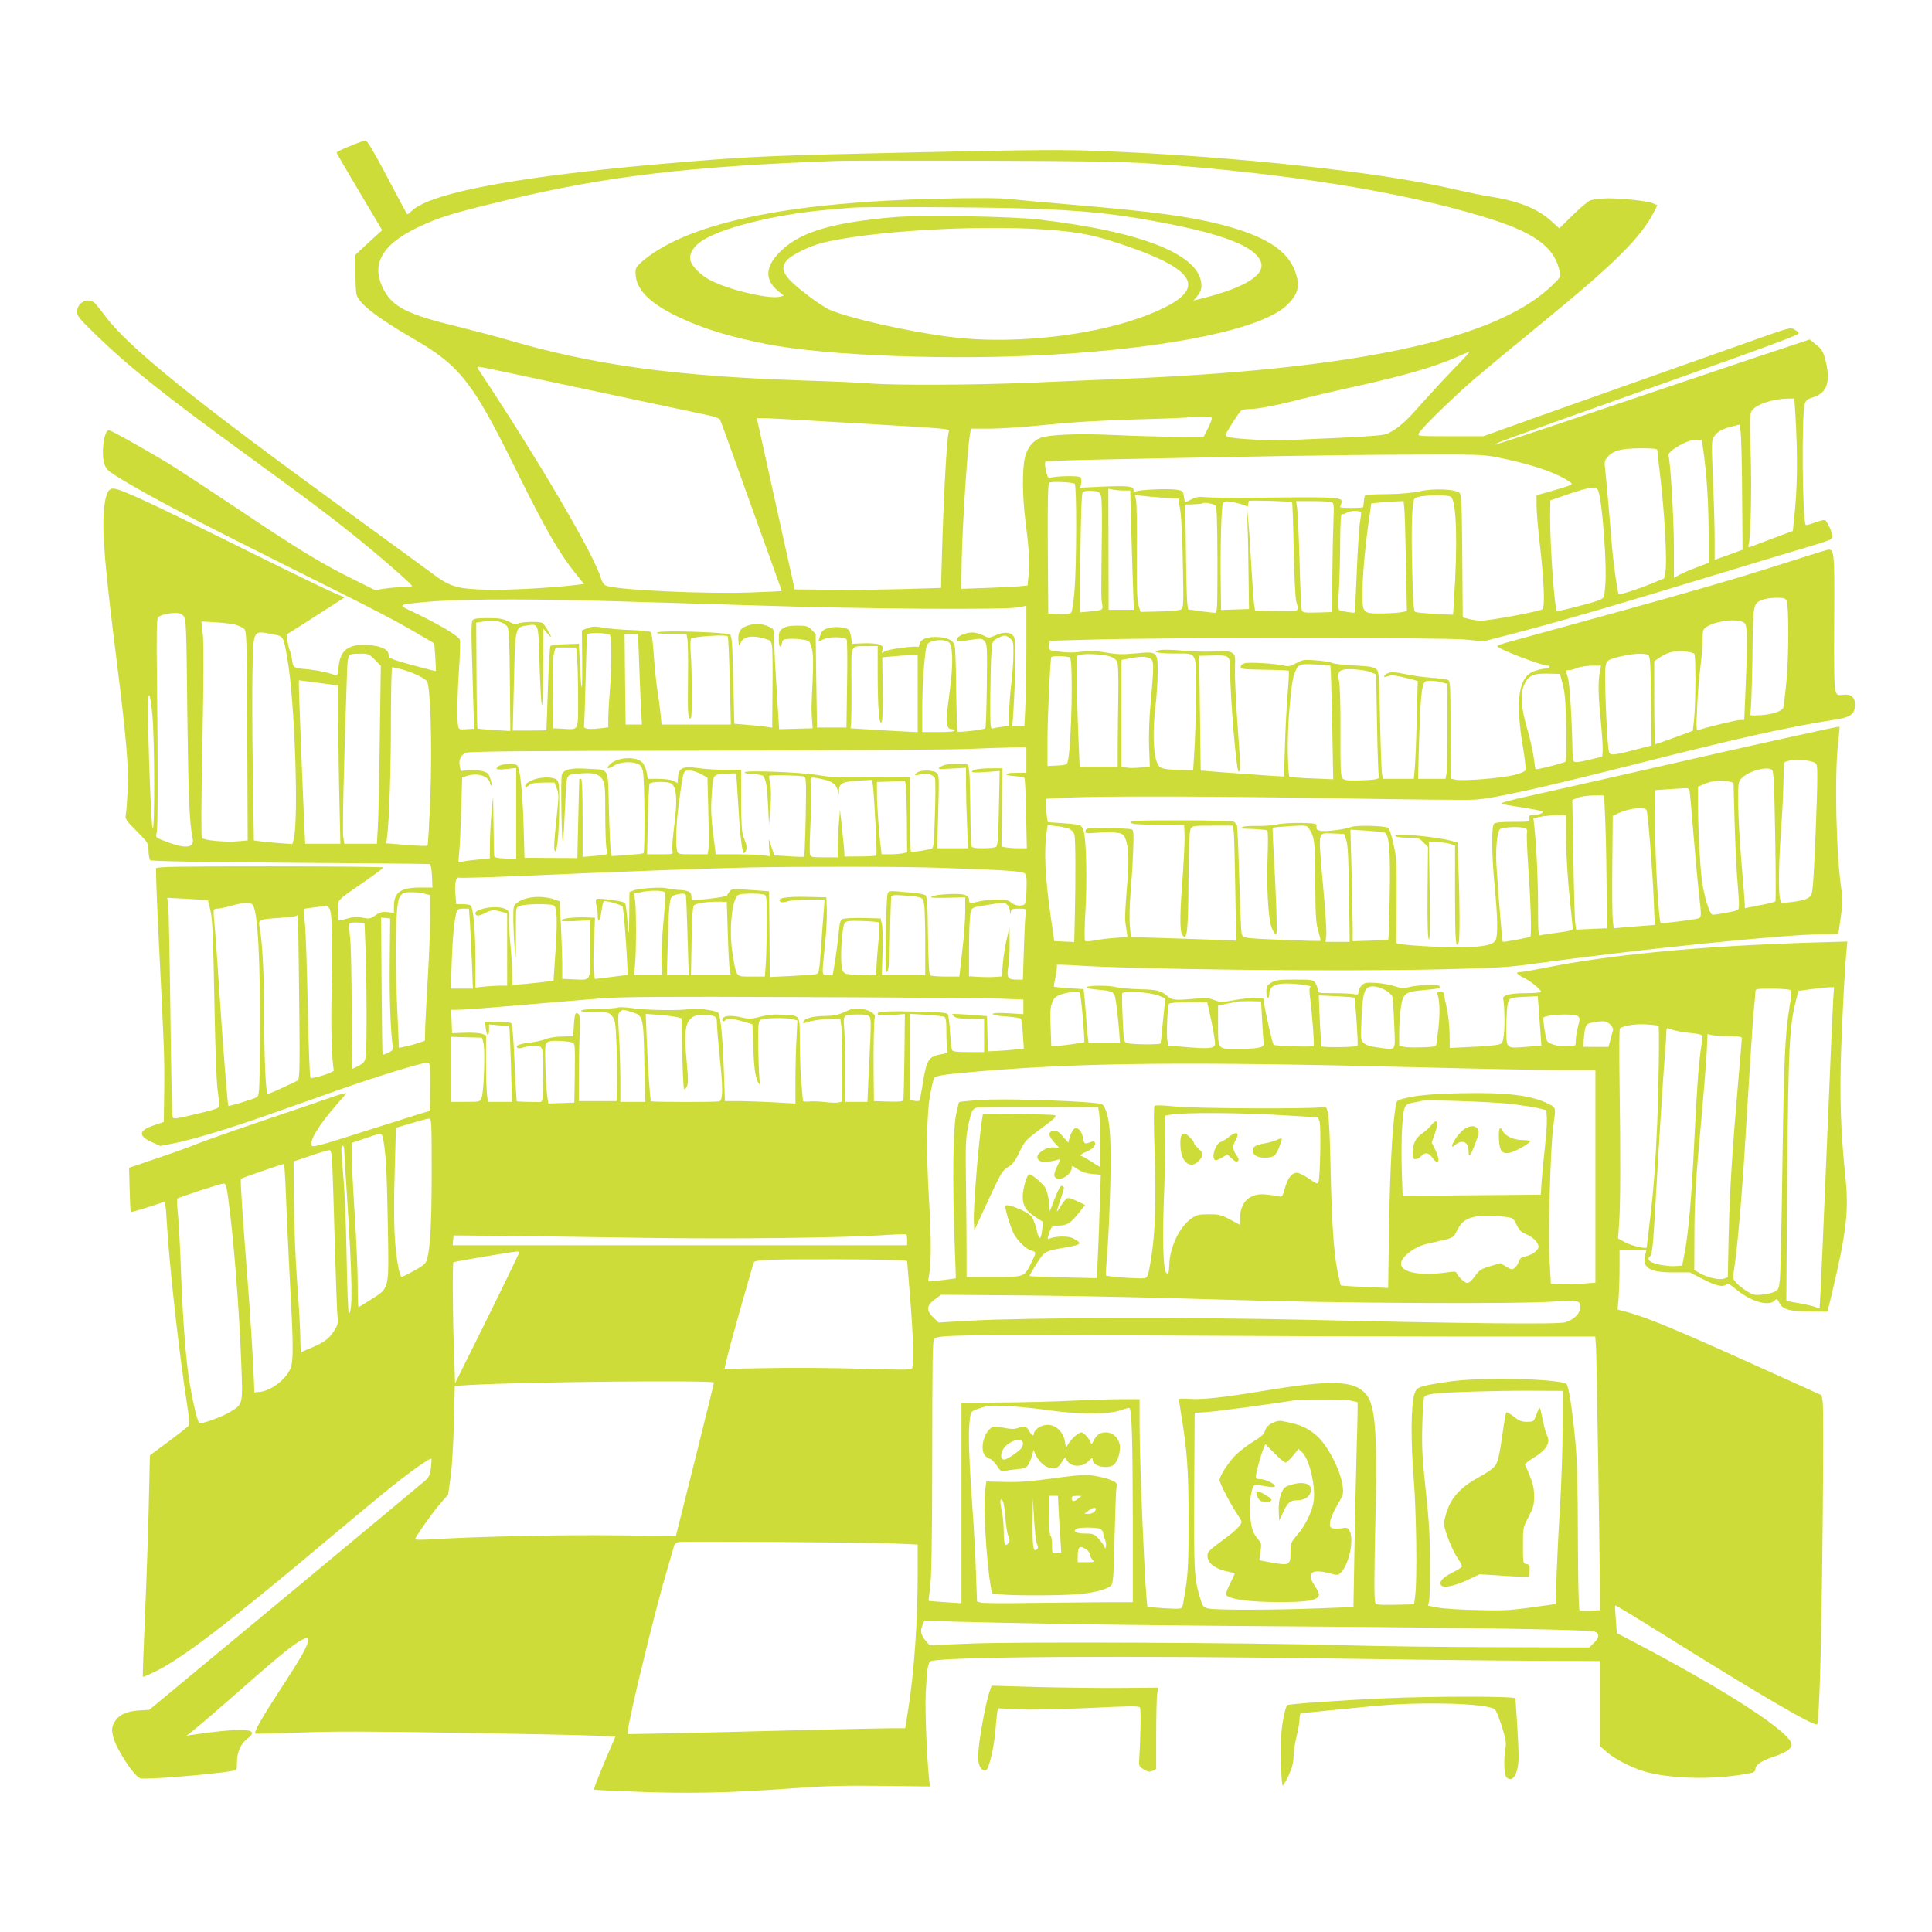 <?xml version="1.0" standalone="no"?>
<!DOCTYPE svg PUBLIC "-//W3C//DTD SVG 20010904//EN"
 "http://www.w3.org/TR/2001/REC-SVG-20010904/DTD/svg10.dtd">
<svg version="1.0" xmlns="http://www.w3.org/2000/svg"
 width="1280pt" height="1280pt" viewBox="0 0 1280 1280"
 preserveAspectRatio="xMidYMid meet">
<g transform="translate(0,1280) scale(0.1,-0.1)"
fill="#cddc39" stroke="none">
<path d="M2318 11832 c-49 -19 -88 -39 -88 -43 0 -4 68 -121 151 -260 l151
-254 -89 -81 -88 -82 0 -118 c0 -66 3 -131 7 -146 18 -61 135 -152 378 -293
303 -175 391 -285 665 -840 209 -424 300 -582 420 -729 l44 -55 -42 -5 c-155
-20 -480 -38 -607 -33 -203 7 -239 19 -374 121 -61 45 -302 221 -536 391
-1041 756 -1467 1100 -1619 1309 -24 32 -52 67 -62 77 -43 43 -119 6 -119 -58
0 -26 19 -48 123 -149 218 -212 452 -399 1002 -799 407 -296 527 -386 701
-525 162 -129 394 -331 394 -342 0 -4 -28 -8 -62 -8 -35 0 -90 -5 -123 -10
l-59 -10 -151 75 c-202 100 -358 194 -760 464 -187 125 -393 260 -458 300
-152 92 -382 221 -396 221 -32 0 -53 -155 -29 -225 12 -36 24 -47 124 -107
199 -119 472 -262 1101 -576 603 -301 681 -341 869 -451 l91 -53 7 -91 c3 -50
5 -91 3 -93 -1 -1 -72 17 -157 40 -143 40 -155 45 -155 67 0 37 -54 62 -144
66 -124 7 -178 -36 -188 -146 -5 -52 -8 -61 -22 -55 -36 16 -116 33 -174 39
-106 10 -104 9 -112 62 -4 27 -11 55 -15 63 -4 8 -11 36 -15 61 l-7 45 94 59
c51 33 138 88 192 123 l99 64 -94 41 c-52 23 -339 163 -639 312 -551 273 -749
365 -797 368 -37 3 -54 -36 -64 -138 -14 -152 5 -376 86 -1020 62 -497 78
-685 71 -835 -3 -69 -8 -142 -12 -162 -6 -35 -3 -39 72 -115 76 -77 77 -79 78
-130 1 -29 6 -57 11 -62 7 -7 327 -12 925 -17 503 -3 920 -7 927 -9 7 -2 13
-33 15 -79 l3 -76 -77 0 c-133 0 -178 -31 -178 -124 l0 -44 -42 5 c-35 4 -50
0 -81 -21 -34 -24 -42 -25 -84 -16 -36 8 -57 7 -100 -5 -30 -9 -57 -15 -58
-13 -2 2 -5 31 -6 65 -3 73 -13 62 173 190 70 49 128 91 128 96 0 4 -338 7
-750 7 -613 0 -752 -2 -756 -13 -2 -7 4 -195 15 -418 38 -757 42 -844 39
-1053 l-3 -209 -64 -22 c-103 -34 -108 -69 -15 -112 l56 -25 84 16 c135 27
374 99 633 191 133 47 349 123 482 170 235 83 534 175 571 175 17 0 18 -12 18
-160 0 -88 -2 -160 -4 -160 -3 0 -105 -32 -228 -71 -123 -39 -294 -93 -382
-121 -106 -33 -161 -47 -168 -40 -25 25 39 132 161 272 32 36 60 70 64 76 3 6
-42 -6 -101 -27 -59 -21 -268 -92 -466 -159 -197 -67 -390 -135 -430 -152 -39
-16 -154 -58 -256 -92 l-185 -63 4 -144 c2 -79 5 -146 7 -149 4 -3 158 44 220
67 8 3 14 -35 18 -119 17 -296 79 -859 136 -1227 14 -89 16 -128 9 -138 -6 -7
-66 -54 -133 -104 l-123 -91 -7 -317 c-4 -174 -15 -503 -25 -731 -10 -228 -16
-417 -15 -419 2 -2 33 11 69 28 180 84 483 315 1155 880 173 145 367 306 430
356 121 97 251 188 258 181 2 -2 0 -30 -3 -61 -6 -46 -13 -62 -39 -85 -17 -15
-435 -363 -929 -773 l-898 -745 -67 -4 c-86 -5 -141 -32 -166 -82 -16 -33 -17
-45 -7 -90 17 -78 140 -267 181 -278 33 -10 480 26 608 49 31 5 32 6 32 60 0
64 26 122 70 155 63 47 26 64 -114 54 -80 -6 -160 -16 -261 -31 l-30 -5 30 23
c36 27 214 180 396 341 171 151 284 242 331 267 46 24 48 24 48 -1 0 -33 -43
-109 -181 -320 -128 -197 -178 -285 -167 -295 2 -3 130 0 284 6 214 9 457 9
1047 -1 422 -7 832 -15 911 -19 l143 -6 -74 -174 c-40 -96 -71 -176 -69 -178
2 -2 133 -8 292 -14 337 -13 617 -7 1014 22 226 17 351 20 603 17 l318 -4 -5
46 c-15 132 -28 450 -23 569 8 161 15 208 33 215 80 31 1315 38 2734 17 448
-7 1014 -13 1257 -14 l443 -2 0 -282 0 -281 48 -42 c58 -50 185 -113 274 -134
189 -46 476 -46 686 -1 13 3 22 13 22 24 0 28 39 55 117 81 82 27 123 54 123
81 0 78 -421 352 -1031 673 l-127 66 -7 91 c-4 49 -6 92 -4 93 2 2 146 -85
319 -193 659 -412 1003 -612 1020 -595 5 5 14 158 19 339 14 430 26 1737 17
1795 l-7 46 -207 94 c-743 336 -932 416 -1081 457 l-64 17 7 81 c3 44 6 133 6
198 l0 117 89 0 89 0 -9 -40 c-18 -81 31 -110 189 -110 l108 0 87 -45 c88 -45
133 -55 154 -34 9 9 24 1 60 -29 99 -84 219 -120 260 -79 15 15 17 13 32 -15
22 -44 65 -56 202 -57 l117 -1 27 113 c99 416 115 554 91 782 -32 308 -39 538
-27 865 11 284 24 529 36 644 l4 48 -212 -6 c-757 -23 -1359 -80 -1812 -172
-66 -13 -130 -24 -142 -24 -35 0 -27 -14 21 -37 47 -23 116 -79 116 -94 0 -5
-46 -9 -102 -9 -107 0 -157 -14 -149 -41 9 -30 12 -186 4 -239 -8 -52 -10 -55
-43 -62 -19 -4 -98 -11 -175 -14 l-140 -7 -1 96 c-1 53 -10 132 -20 174 -10
43 -18 84 -17 91 0 6 -10 12 -24 12 -18 0 -23 -4 -19 -17 15 -52 17 -122 6
-224 -7 -63 -14 -116 -17 -119 -8 -8 -171 -13 -208 -6 l-35 7 0 89 c0 49 5
123 11 164 14 96 28 106 157 117 95 8 112 13 98 27 -12 11 -150 6 -199 -7 -38
-11 -51 -10 -93 4 -27 10 -83 20 -125 23 -68 4 -79 2 -98 -17 -11 -11 -21 -31
-21 -42 0 -19 -4 -21 -31 -15 -17 3 -78 6 -135 6 -102 0 -104 1 -104 23 0 12
-7 33 -16 45 -14 21 -22 22 -137 22 -104 0 -127 -3 -154 -20 -28 -17 -33 -25
-33 -60 0 -22 5 -40 10 -40 6 0 10 13 10 30 0 42 36 63 108 64 75 0 178 -14
164 -23 -8 -4 -8 -27 -2 -76 14 -107 29 -309 23 -315 -8 -8 -257 0 -265 8 -7
7 -50 194 -63 275 l-6 37 -51 0 c-27 0 -90 -7 -139 -16 -83 -15 -92 -15 -133
0 -38 15 -60 16 -147 8 -112 -10 -134 -8 -164 18 -42 37 -70 44 -185 46 -63 2
-131 8 -150 13 -42 13 -180 14 -199 2 -9 -6 9 -11 55 -16 132 -13 127 -10 140
-101 6 -43 14 -118 18 -166 l6 -88 -104 0 -104 0 -6 48 c-3 26 -8 85 -11 132
-3 47 -8 106 -11 131 l-5 46 -96 6 c-53 4 -98 8 -100 10 -2 2 3 34 11 70 7 37
11 69 7 73 -3 4 38 3 93 0 405 -29 1751 -44 2456 -28 358 9 441 13 605 36 694
96 1672 196 1916 196 60 0 109 2 109 5 0 2 7 52 16 111 12 83 13 120 5 172
-36 229 -48 758 -23 981 7 57 11 106 9 107 -1 2 -142 -28 -312 -66 -297 -65
-503 -112 -1280 -289 -192 -43 -416 -94 -497 -112 -82 -18 -148 -36 -148 -40
0 -4 19 -10 43 -14 128 -19 222 -36 226 -41 10 -10 -24 -24 -58 -24 -29 0 -33
-3 -29 -22 4 -23 3 -23 -108 -23 -80 0 -117 -4 -126 -13 -18 -18 -15 -219 6
-431 18 -186 20 -298 7 -334 -13 -32 -52 -44 -171 -52 -90 -6 -404 8 -462 21
l-27 6 2 277 c1 251 0 285 -20 375 -12 54 -27 104 -33 110 -15 15 -214 21
-248 7 -40 -16 -172 -33 -205 -25 -21 4 -27 11 -25 27 3 21 -1 22 -100 25 -58
1 -129 -3 -160 -10 -31 -7 -92 -11 -135 -10 -43 1 -86 -2 -95 -7 -14 -9 -12
-11 13 -11 76 -2 142 -7 151 -12 5 -4 6 -75 2 -180 -7 -173 3 -381 22 -448 5
-20 17 -45 26 -55 14 -18 15 -5 10 165 -4 102 -11 263 -17 358 -6 95 -9 175
-7 178 3 2 55 7 115 11 110 6 111 6 127 -19 35 -54 40 -91 40 -353 1 -225 4
-268 20 -323 10 -34 17 -64 15 -65 -7 -5 -418 11 -470 18 -45 6 -49 9 -54 38
-3 18 -9 181 -15 363 -5 182 -12 338 -15 347 -4 8 -14 19 -23 24 -9 4 -167 8
-350 8 -280 0 -332 -2 -330 -14 2 -11 36 -14 178 -15 l175 -1 3 -64 c2 -34 -4
-156 -12 -271 -20 -263 -21 -370 -2 -396 31 -41 38 24 40 361 2 230 6 326 14
343 12 21 18 22 147 22 l134 0 5 -42 c3 -24 7 -195 10 -381 l6 -339 -153 6
c-83 3 -241 9 -349 12 l-196 6 -7 82 c-3 44 -1 137 5 206 6 69 14 191 17 272
5 129 4 148 -10 154 -9 3 -80 7 -159 7 -133 2 -143 1 -146 -17 -4 -18 1 -19
78 -13 44 4 102 4 127 0 39 -5 47 -11 58 -37 24 -57 27 -157 10 -339 -8 -98
-13 -193 -10 -212 3 -19 7 -50 10 -69 l5 -33 -84 -7 c-47 -3 -108 -11 -137
-17 -29 -6 -55 -7 -60 -2 -5 5 -4 89 2 193 12 201 6 473 -11 532 -6 20 -17 39
-26 42 -9 3 -60 9 -114 12 l-98 7 -6 36 c-3 20 -6 55 -6 77 l0 42 138 7 c214
12 1014 10 1842 -5 415 -7 800 -11 855 -8 124 6 419 71 1080 238 672 170 1009
245 1306 291 111 17 138 37 139 100 0 50 -27 73 -79 66 -38 -5 -41 -3 -51 29
-8 23 -10 166 -8 461 3 461 1 480 -45 470 -12 -2 -137 -41 -277 -86 -366 -118
-714 -217 -1852 -529 -32 -9 -58 -19 -58 -23 0 -17 293 -129 336 -129 9 0 12
-4 9 -10 -3 -5 -16 -10 -29 -10 -12 0 -43 -7 -68 -15 -108 -37 -131 -190 -77
-512 12 -72 19 -138 16 -146 -3 -8 -36 -22 -74 -31 -80 -21 -335 -42 -387 -32
l-36 7 0 323 c0 299 -1 324 -17 331 -10 5 -61 11 -113 15 -52 4 -131 15 -175
25 -61 13 -87 14 -107 6 -16 -6 -28 -15 -28 -21 0 -6 9 -6 25 0 25 10 61 5
159 -21 l39 -11 -7 -256 c-3 -141 -9 -287 -13 -324 l-6 -68 -102 0 -103 0 -6
33 c-3 17 -9 177 -13 354 -5 303 -7 323 -25 340 -16 14 -44 19 -142 24 -66 3
-133 10 -148 16 -14 7 -64 15 -110 18 -76 6 -87 5 -129 -18 -40 -22 -53 -24
-85 -16 -56 13 -227 23 -258 15 -15 -4 -26 -13 -26 -24 0 -15 16 -17 156 -19
86 -1 159 -4 162 -7 3 -3 0 -72 -7 -153 -7 -82 -15 -238 -18 -348 l-6 -200
-126 8 c-69 5 -193 14 -276 20 l-150 12 -5 380 -5 380 84 2 c117 3 121 0 121
-95 0 -179 40 -655 55 -671 15 -14 14 35 -5 295 -12 159 -20 331 -18 382 3 91
2 94 -22 108 -19 11 -47 13 -115 8 -49 -3 -140 -1 -202 5 -61 6 -130 8 -153 5
-71 -11 -24 -24 91 -24 155 0 144 21 142 -272 0 -134 -5 -301 -10 -372 l-8
-129 -86 2 c-123 3 -140 9 -156 56 -23 64 -26 207 -9 353 9 74 16 180 16 236
0 140 -1 141 -146 127 -87 -8 -125 -7 -198 6 -57 10 -108 13 -140 8 -69 -10
-111 -10 -179 -1 -58 8 -58 8 -55 39 l3 32 295 8 c497 14 2317 14 2457 0 l122
-12 193 50 c315 82 682 189 1453 424 204 62 436 132 518 156 134 40 147 46
147 67 0 24 -33 97 -49 106 -5 3 -34 -4 -65 -15 -31 -12 -59 -20 -62 -17 -23
23 -29 730 -7 802 7 24 19 33 58 45 91 29 115 103 79 246 -14 55 -23 70 -60
100 l-44 36 -403 -134 c-221 -75 -690 -233 -1041 -351 -351 -119 -641 -215
-643 -212 -7 6 75 36 1127 409 747 265 891 319 887 330 -1 5 -14 16 -29 24
-25 16 -36 12 -309 -85 -156 -55 -565 -200 -909 -322 -344 -122 -674 -239
-733 -261 l-109 -39 -219 0 c-215 0 -219 0 -209 19 18 35 231 242 370 362 74
63 268 224 430 356 497 406 671 578 759 751 l22 43 -35 14 c-19 8 -94 19 -167
25 -121 9 -171 8 -239 -6 -13 -3 -66 -46 -117 -96 l-92 -91 -55 50 c-95 84
-217 132 -416 163 -41 6 -140 27 -220 45 -489 115 -1459 220 -2360 255 -226 9
-440 8 -1205 -9 -942 -21 -1076 -26 -1515 -62 -1057 -85 -1700 -199 -1832
-326 -15 -15 -29 -25 -31 -22 -2 2 -62 113 -132 247 -90 170 -132 242 -144
241 -9 0 -55 -17 -103 -37z m5307 -116 c885 -62 1651 -184 2200 -351 344 -104
476 -200 510 -371 5 -28 0 -36 -61 -94 -376 -351 -1286 -546 -2839 -610 -137
-5 -405 -17 -595 -25 -379 -16 -900 -19 -1080 -5 -63 5 -257 14 -430 19 -870
29 -1406 103 -1993 277 -66 19 -201 54 -300 79 -334 80 -436 131 -496 248 -92
178 -1 316 289 439 115 49 209 76 525 152 668 160 1210 224 2195 260 47 2 481
2 965 1 693 -2 929 -6 1110 -19z m2004 -1363 c-63 -65 -161 -171 -218 -235
-96 -111 -147 -155 -216 -190 -22 -11 -96 -18 -285 -27 -140 -6 -311 -14 -380
-17 -118 -5 -358 8 -394 22 -9 3 -16 9 -16 13 0 11 92 155 105 163 5 4 31 8
56 8 53 0 201 29 334 65 50 13 225 54 389 90 306 68 513 129 646 189 41 19 79
34 84 35 6 1 -42 -52 -105 -116z m-6258 -23 c307 -66 1208 -257 1302 -277 54
-11 92 -24 97 -33 5 -8 64 -173 133 -365 69 -193 159 -444 201 -559 42 -115
75 -210 74 -212 -2 -1 -93 -5 -203 -9 -310 -11 -885 16 -960 45 -13 5 -26 24
-34 50 -47 158 -401 762 -805 1373 -15 21 -15 27 -4 27 8 0 97 -18 199 -40z
m8523 -262 c18 -297 15 -508 -10 -728 l-6 -58 -82 -30 c-44 -17 -112 -42 -149
-56 -66 -26 -68 -26 -62 -6 14 44 22 387 13 619 -7 216 -6 247 8 269 28 42
133 79 236 81 l46 1 6 -92z m-3865 -40 c0 -7 -12 -38 -27 -68 l-28 -55 -184 1
c-102 1 -286 6 -410 12 -241 11 -435 3 -492 -21 -49 -21 -85 -69 -99 -134 -17
-76 -15 -258 4 -408 24 -184 30 -277 22 -359 l-7 -75 -51 -5 c-29 -3 -127 -8
-219 -11 l-168 -6 0 93 c0 228 34 790 56 930 l7 38 126 0 c69 0 234 11 366 25
162 17 355 29 595 36 195 5 356 12 359 14 2 3 37 5 78 5 52 0 73 -4 72 -12z
m-2429 -28 c741 -43 691 -39 685 -64 -15 -65 -37 -495 -48 -941 l-2 -90 -235
-7 c-129 -4 -347 -7 -485 -5 l-250 2 -13 60 c-8 33 -64 288 -126 568 l-112
507 40 0 c23 0 268 -13 546 -30z m5942 -474 l3 -368 -92 -34 -93 -33 0 137 c0
75 -5 253 -11 395 -10 232 -10 259 5 282 23 34 52 52 116 68 l55 14 7 -46 c4
-25 9 -212 10 -415z m-255 274 c21 -150 33 -339 33 -536 l0 -193 -82 -31 c-46
-17 -98 -40 -115 -50 l-33 -19 0 203 c0 180 -22 563 -36 607 -9 30 131 110
186 106 l35 -2 12 -85z m-307 18 c0 -7 9 -87 20 -178 28 -236 46 -566 34 -625
l-9 -47 -85 -35 c-79 -33 -211 -76 -216 -70 -7 7 -34 200 -44 312 -19 238 -40
469 -46 521 -6 44 -3 54 17 77 37 42 90 56 217 57 83 0 112 -3 112 -12z
m-1059 -48 c171 -34 324 -80 412 -124 45 -22 81 -45 80 -51 -1 -9 -21 -16
-175 -60 l-58 -16 0 -67 c0 -37 9 -146 20 -242 29 -249 37 -432 19 -446 -19
-15 -364 -79 -412 -76 -21 1 -56 6 -77 12 l-39 10 -3 405 c-3 345 -5 407 -18
419 -26 26 -172 32 -265 11 -51 -11 -127 -18 -216 -19 -75 0 -140 -4 -144 -8
-4 -3 -8 -21 -9 -40 -2 -18 -4 -35 -5 -38 0 -3 -35 -5 -76 -5 -41 0 -75 2 -76
5 0 3 3 13 7 23 17 45 2 46 -601 39 -132 -1 -265 1 -296 4 -45 5 -63 2 -97
-15 l-42 -21 -6 39 c-6 38 -8 40 -51 47 -52 8 -240 0 -265 -11 -13 -5 -18 -3
-18 9 0 25 -42 29 -203 22 l-150 -7 6 30 c4 18 1 33 -7 40 -12 10 -159 8 -195
-4 -16 -5 -21 3 -31 45 -7 30 -9 55 -3 61 8 8 310 15 1593 38 234 4 621 9 861
9 403 2 445 0 540 -18z m-2801 -175 c14 -9 13 -533 -1 -706 -6 -74 -16 -140
-22 -147 -7 -9 -32 -12 -81 -10 l-71 3 -3 429 c-2 337 1 432 10 438 14 10 150
4 168 -7z m3469 -47 c27 -72 59 -502 46 -631 -7 -79 -7 -79 -43 -94 -40 -17
-272 -76 -277 -71 -16 15 -45 422 -45 613 l1 120 122 42 c144 49 184 53 196
21z m-3144 2 l43 0 6 -227 c3 -126 9 -303 12 -395 l6 -168 -84 0 -83 0 -1 401
-1 401 30 -6 c16 -3 49 -6 72 -6z m-151 -35 c6 -18 8 -123 6 -255 -5 -399 -5
-424 2 -462 7 -41 8 -41 -102 -51 l-45 -4 3 391 c3 255 8 396 15 404 6 8 28
12 60 10 46 -3 52 -6 61 -33z m407 -12 l106 -6 13 -81 c7 -45 15 -208 17 -363
5 -267 4 -282 -13 -291 -11 -6 -75 -12 -144 -13 l-124 -3 -13 44 c-10 34 -13
119 -11 350 2 168 -1 323 -5 344 l-8 39 38 -7 c21 -3 86 -9 144 -13z m1912 5
c37 -29 45 -308 20 -682 l-6 -99 -116 6 c-64 3 -123 9 -132 12 -14 5 -17 44
-23 288 -7 294 -1 451 18 466 25 21 214 27 239 9z m-1053 -35 c3 -2 8 -145 11
-316 4 -186 11 -326 18 -347 20 -63 24 -61 -131 -58 l-143 3 -7 45 c-3 25 -11
140 -18 255 -6 116 -15 248 -20 295 l-8 85 3 -110 c3 -60 6 -211 7 -335 l3
-225 -92 -3 -93 -3 -2 153 c-4 240 3 531 14 552 8 15 17 17 56 11 26 -4 62
-13 80 -20 29 -13 32 -12 32 4 0 10 2 20 4 22 6 6 280 -2 286 -8z m257 1 c21
-6 22 -8 17 -143 -3 -75 -6 -237 -7 -361 l-2 -225 -96 -3 c-85 -2 -98 -1 -104
15 -4 10 -11 155 -15 323 -5 168 -12 326 -16 353 l-7 47 104 0 c57 0 114 -3
126 -6z m487 -46 c3 -29 8 -193 11 -365 l6 -312 -38 -7 c-21 -4 -79 -8 -130
-8 -127 -1 -128 0 -126 152 1 112 19 309 46 492 l12 85 60 6 c33 3 81 6 107 7
l47 2 5 -52z m-1250 22 c8 -8 11 -123 12 -361 0 -311 -1 -349 -15 -349 -9 0
-53 5 -98 11 l-82 12 -5 41 c-3 23 -7 179 -9 347 l-4 306 56 2 c30 1 57 4 60
7 9 9 73 -4 85 -16z m963 -44 c2 -2 -1 -32 -7 -67 -6 -35 -15 -183 -21 -329
-6 -146 -12 -266 -14 -268 -5 -5 -90 9 -102 16 -7 5 -8 51 -2 142 4 74 8 217
8 318 1 117 5 181 11 177 5 -3 22 1 37 10 24 13 78 14 90 1z m2819 -583 c16
-36 16 -356 0 -532 -9 -95 -19 -177 -22 -182 -14 -23 -74 -42 -147 -47 -67 -4
-79 -3 -71 9 5 8 11 170 14 360 5 377 4 369 65 395 16 7 58 13 91 14 50 0 63
-4 70 -17z m-7881 -3 c209 -5 679 -20 1045 -31 735 -24 1674 -30 1753 -12 l47
10 0 -271 c0 -149 -3 -328 -7 -398 l-6 -128 -40 0 -40 0 7 98 c15 245 17 467
4 492 -18 33 -64 37 -122 11 -44 -19 -45 -19 -83 0 -20 10 -52 19 -70 19 -46
0 -103 -25 -103 -46 0 -17 0 -17 120 1 38 6 48 4 63 -13 17 -18 18 -41 15
-295 -2 -152 -6 -278 -10 -282 -9 -9 -177 -29 -184 -22 -3 3 -7 126 -9 274 -1
147 -6 281 -10 297 -10 36 -56 56 -127 56 -64 0 -102 -18 -106 -48 -2 -12 -6
-20 -10 -18 -16 9 -197 -15 -219 -29 -23 -15 -23 -15 -17 9 5 22 2 27 -22 36
-15 6 -62 10 -103 8 l-76 -3 -6 43 c-3 24 -12 47 -19 52 -27 17 -97 21 -136 8
-31 -10 -41 -20 -50 -48 -7 -19 -11 -36 -10 -38 2 -1 17 5 35 14 35 17 134 16
150 -2 4 -5 6 -138 3 -296 l-4 -288 -98 0 -97 0 -5 310 -4 311 -27 27 c-24 24
-35 27 -95 27 -48 0 -76 -5 -95 -18 -24 -16 -27 -24 -27 -74 0 -54 13 -65 22
-18 2 16 12 21 48 23 25 1 65 -1 90 -6 44 -7 45 -9 58 -57 10 -38 11 -90 6
-210 -9 -192 -9 -195 -4 -265 l4 -55 -111 -3 -111 -3 -6 93 c-21 334 -26 420
-26 489 0 76 -1 79 -27 93 -46 23 -88 28 -137 15 -59 -15 -78 -42 -74 -101 4
-42 4 -42 15 -16 18 41 75 51 156 28 40 -11 46 -16 51 -45 4 -19 6 -149 4
-290 l-2 -256 -40 6 c-23 4 -79 9 -126 13 l-85 7 -7 290 c-6 244 -9 291 -22
301 -21 15 -442 29 -476 15 -19 -7 1 -10 82 -10 l106 -1 7 -39 c3 -22 5 -145
3 -274 -3 -219 1 -262 20 -243 8 9 8 308 -2 427 -3 46 -2 90 2 97 10 15 236
30 244 16 3 -5 9 -138 13 -296 l7 -288 -230 0 -229 0 -7 73 c-4 39 -14 114
-22 165 -8 51 -18 154 -23 228 -5 75 -13 140 -19 146 -5 5 -65 12 -133 14 -68
2 -152 10 -185 16 -51 9 -69 9 -100 -3 l-39 -15 2 -199 c2 -226 -4 -238 -15
-30 l-7 140 -90 -3 c-49 -2 -94 -7 -98 -11 -4 -5 -12 -131 -17 -282 -5 -151
-9 -275 -10 -276 0 -2 -50 -3 -111 -3 l-112 0 8 317 c8 365 9 368 79 378 87
13 82 25 90 -238 11 -357 23 -388 25 -62 l1 280 25 -30 c13 -16 24 -27 25 -23
0 10 -43 82 -55 90 -17 13 -150 9 -163 -4 -9 -9 -23 -6 -59 13 -41 20 -62 24
-141 24 -71 0 -95 -3 -102 -15 -6 -9 -8 -77 -5 -170 3 -85 7 -243 10 -351 l6
-197 -50 -3 c-43 -4 -51 -1 -55 16 -9 33 -7 200 5 381 7 94 9 182 6 195 -7 25
-145 107 -315 187 -97 45 -97 46 68 62 207 21 613 24 1155 10z m-2739 -101
c17 -19 19 -54 25 -647 7 -555 14 -724 35 -825 15 -70 -51 -74 -203 -12 -40
16 -42 18 -35 48 8 37 9 415 2 1004 -4 304 -2 415 7 423 14 15 65 28 114 29
25 1 42 -6 55 -20z m2096 -39 c21 -6 43 -21 50 -33 10 -16 14 -111 16 -356 l3
-334 -107 6 c-59 4 -109 9 -111 11 -2 2 -5 161 -6 352 l-2 349 40 6 c63 10 78
10 117 -1z m8231 1 c21 -8 25 -18 30 -68 3 -32 0 -176 -6 -320 l-11 -263 -27
0 c-26 0 -231 -50 -273 -66 -19 -7 -19 -2 -12 147 3 85 13 204 21 264 8 61 14
143 15 182 0 66 2 74 25 89 58 38 182 56 238 35z m-9983 -20 c20 -6 45 -17 55
-25 19 -14 20 -33 23 -709 l3 -695 -68 -6 c-75 -7 -219 6 -235 22 -6 6 -5 228
3 633 8 417 9 653 3 713 l-10 89 95 -6 c53 -3 112 -11 131 -16z m246 -63 c73
-13 72 -11 98 -163 49 -276 76 -1071 41 -1199 l-8 -28 -86 6 c-47 4 -105 9
-127 12 l-42 6 -7 456 c-4 252 -5 556 -2 677 7 268 1 258 133 233z m2235 -5
c13 -13 12 -232 -1 -373 -5 -58 -9 -135 -10 -172 l0 -67 -53 -6 c-73 -9 -113
-4 -108 15 2 8 7 148 11 310 4 162 8 296 9 297 9 14 137 11 152 -4z m193 -170
c3 -98 9 -233 12 -300 l7 -123 -54 0 -54 0 -4 300 -3 300 44 0 45 0 7 -177z
m2457 148 c22 -18 24 -26 23 -108 0 -48 -7 -135 -14 -193 -7 -58 -14 -144 -14
-192 l-1 -86 -45 -7 c-25 -3 -53 -8 -62 -11 -17 -5 -18 9 -17 213 1 120 4 252
8 293 6 73 7 75 41 92 44 23 52 22 81 -1z m-406 -25 c27 -20 31 -132 11 -293
-27 -211 -28 -221 -21 -253 4 -20 13 -30 25 -30 10 0 22 -4 25 -10 4 -6 -33
-10 -104 -10 l-111 0 0 158 c1 149 12 323 26 397 4 25 13 37 33 44 39 14 95
13 116 -3z m-470 -218 c0 -221 11 -349 27 -308 6 14 8 111 6 225 l-3 200 65 6
c36 4 89 7 118 8 l52 1 0 -255 0 -255 -32 1 c-18 0 -118 6 -223 12 l-190 12 4
35 c1 19 3 139 2 267 -1 265 -11 240 104 242 l70 1 0 -192z m-1991 105 c3 -42
6 -161 6 -264 0 -217 8 -203 -105 -197 l-60 3 -3 228 c-1 138 2 244 8 268 l11
39 68 0 68 0 7 -77z m7401 36 c11 -12 10 -330 -2 -443 l-8 -68 -120 -44 c-66
-24 -123 -44 -127 -44 -5 0 -8 123 -8 274 l0 275 30 21 c52 37 101 50 165 45
32 -3 64 -10 70 -16z m-8742 -39 l40 -41 -7 -487 c-3 -268 -9 -533 -13 -589
l-6 -103 -108 0 -108 0 -7 48 c-6 41 4 485 23 1024 7 199 0 185 92 187 50 1
56 -2 94 -39z m4875 20 c18 -7 37 -21 43 -32 7 -13 10 -93 8 -221 -2 -111 -3
-264 -4 -339 l0 -138 -126 0 -126 0 -9 213 c-5 116 -9 282 -9 367 l0 154 25 8
c33 10 157 2 198 -12z m3562 10 c13 -8 16 -56 18 -304 l4 -295 -39 -10 c-245
-64 -240 -64 -247 -8 -12 91 -27 489 -20 533 7 51 15 56 119 79 72 16 144 18
165 5z m-3832 -15 c23 -8 12 -588 -14 -691 -5 -20 -13 -23 -70 -26 l-64 -3 0
170 c0 153 17 523 25 551 3 10 89 9 123 -1z m526 -5 c32 -12 33 -33 10 -287
-10 -107 -14 -229 -11 -304 l5 -127 -64 -7 c-35 -4 -77 -4 -94 0 l-30 7 0 353
0 353 53 10 c71 13 101 14 131 2z m1200 -51 c3 -2 8 -173 12 -378 l7 -374
-142 6 c-78 3 -146 8 -149 12 -4 4 -8 74 -10 155 -4 170 21 475 44 528 26 63
29 65 136 60 53 -2 99 -6 102 -9z m1785 -41 c-12 -65 -11 -154 7 -328 8 -87
14 -175 12 -196 l-3 -37 -75 -18 c-113 -27 -120 -26 -121 19 -4 245 -19 484
-32 525 -15 47 -15 47 8 47 12 0 38 7 56 15 19 8 62 14 95 15 l61 0 -8 -42z
m-7936 17 c63 -16 147 -56 165 -77 24 -29 36 -428 23 -768 -7 -173 -15 -318
-19 -322 -4 -4 -67 -2 -140 4 l-133 11 6 46 c14 108 25 451 25 774 0 191 4
347 8 347 4 0 34 -7 65 -15z m6420 -19 l34 -14 6 -323 c3 -178 8 -334 12 -345
6 -18 2 -22 -27 -28 -18 -3 -71 -6 -117 -7 -72 -1 -87 2 -98 17 -11 15 -13 78
-12 304 1 161 -3 307 -9 335 -11 55 -5 71 31 79 37 8 144 -2 180 -18z m1271
-81 c14 -54 19 -118 23 -285 2 -118 0 -220 -4 -225 -6 -9 -194 -57 -200 -51
-1 0 -6 36 -12 80 -6 43 -25 126 -42 185 -42 141 -48 232 -21 295 27 61 61 76
162 73 l75 -2 19 -70z m-8191 4 l77 -11 1 -252 c1 -138 4 -374 8 -524 l6 -272
-116 0 -117 0 -6 123 c-12 266 -36 884 -36 921 l0 39 53 -7 c28 -4 87 -11 130
-17z m7390 10 l37 -10 0 -277 c0 -152 -3 -294 -6 -314 l-7 -38 -91 0 -91 0 6
232 c7 240 15 357 30 396 7 17 16 22 46 22 21 0 55 -5 76 -11z m-8544 -211
c16 -164 17 -786 2 -758 -9 16 -32 610 -30 795 0 132 13 115 28 -37z m5791
-303 l0 -85 -64 0 c-83 0 -94 -16 -16 -22 33 -2 63 -7 67 -11 4 -4 9 -111 11
-237 l5 -230 -55 0 c-31 0 -68 3 -84 6 l-29 5 3 260 3 259 -69 0 c-82 0 -132
-9 -132 -22 0 -7 33 -7 91 -3 l92 7 -5 -247 c-4 -197 -8 -249 -19 -256 -8 -5
-46 -9 -85 -9 -56 0 -73 3 -78 16 -3 9 -6 109 -7 222 -1 114 -4 232 -7 262
l-7 55 -55 3 c-66 4 -110 -3 -135 -22 -16 -11 -5 -13 78 -8 l97 5 0 -109 c0
-60 3 -180 7 -266 l6 -158 -102 0 -102 0 7 243 c6 226 6 243 -11 257 -23 19
-106 20 -129 1 -23 -19 -16 -22 25 -11 39 12 84 -2 94 -28 3 -9 3 -117 -1
-240 -7 -215 -8 -223 -28 -227 -59 -13 -126 -22 -131 -17 -3 3 -5 115 -5 250
l0 244 -252 -2 c-202 -3 -273 0 -353 14 -125 21 -502 35 -491 18 4 -7 31 -12
60 -12 31 0 58 -5 63 -12 18 -23 26 -72 32 -198 l6 -125 9 110 c6 71 5 128 -1
160 -6 28 -9 52 -6 55 7 7 212 3 231 -5 13 -5 14 -38 10 -266 -3 -143 -8 -262
-10 -264 -2 -3 -48 -2 -101 2 l-96 6 -15 41 c-8 23 -17 50 -20 61 -3 11 -3 -9
-1 -44 l5 -64 -46 7 c-26 3 -106 6 -179 6 l-133 0 -17 136 c-13 97 -16 164
-11 237 10 162 6 154 89 160 40 3 73 4 74 3 1 -1 7 -87 13 -192 10 -182 25
-322 36 -333 9 -10 25 24 20 44 -2 11 -11 38 -20 60 -12 31 -15 85 -16 243 l0
202 -105 0 c-57 0 -138 5 -179 11 -100 15 -130 2 -134 -58 l-3 -41 -27 14
c-16 8 -57 14 -99 14 l-71 0 -7 40 c-4 22 -15 50 -26 64 -37 47 -167 43 -218
-8 -30 -31 -14 -34 31 -6 36 22 109 27 152 10 17 -6 28 -21 35 -47 12 -43 15
-539 4 -546 -5 -3 -54 -8 -109 -12 l-102 -7 -6 38 c-3 22 -9 148 -12 281 -8
280 9 250 -146 260 -107 7 -155 -5 -166 -41 -4 -12 -5 -129 -2 -261 5 -254 11
-237 25 75 9 200 3 186 85 194 97 10 138 0 161 -38 17 -28 19 -52 19 -231 0
-110 4 -215 9 -232 9 -31 8 -33 -22 -37 -18 -3 -56 -7 -84 -9 l-53 -4 0 258
c0 166 -4 259 -10 259 -5 0 -11 -1 -12 -2 0 -2 -4 -120 -7 -263 l-6 -260 -175
1 -175 1 -6 209 c-6 219 -23 379 -41 401 -20 25 -138 10 -138 -18 0 -8 19 -9
65 -4 l65 7 0 -302 0 -301 -72 3 c-49 2 -73 7 -74 16 -1 6 -3 99 -4 205 l-3
192 -10 -100 c-5 -55 -10 -148 -11 -206 l-1 -106 -70 -7 c-38 -3 -85 -9 -104
-13 l-34 -6 6 74 c4 41 9 167 13 281 l6 207 31 10 c64 23 142 1 153 -44 3 -14
8 -24 11 -21 2 2 -1 23 -8 45 -11 36 -17 42 -53 52 -23 6 -64 9 -93 6 l-51 -5
-6 34 c-8 39 5 68 37 86 17 10 338 13 1572 15 853 1 1642 6 1755 11 113 5 247
9 298 10 l92 2 0 -85z m5214 -14 c26 -10 26 -12 26 -109 0 -119 -19 -582 -28
-695 -7 -77 -9 -82 -37 -99 -17 -9 -63 -20 -102 -24 l-72 -7 -8 29 c-11 40 -8
268 7 449 6 83 13 215 15 295 2 80 4 148 4 152 3 26 133 32 195 9z m-275 -50
c12 -8 16 -84 22 -438 4 -235 5 -431 1 -435 -4 -4 -51 -16 -105 -26 l-97 -19
0 22 c0 13 -10 132 -21 266 -12 134 -22 312 -23 396 -1 147 0 152 23 177 44
47 163 80 200 57z m-7088 -33 l36 -20 6 -226 c3 -125 3 -239 0 -254 l-5 -28
-98 0 c-93 0 -98 1 -104 23 -11 40 -6 181 9 297 27 200 31 222 46 231 18 12
65 2 110 -23z m791 -29 c69 -14 95 -32 107 -72 l9 -32 1 32 c1 44 25 55 132
61 l87 5 6 -44 c10 -91 28 -451 22 -457 -4 -3 -53 -6 -109 -6 l-102 -1 -2 40
c-2 22 -8 92 -15 155 l-13 115 -6 -75 c-4 -41 -7 -112 -8 -157 l-1 -83 -89 0
c-85 0 -89 1 -95 23 -3 13 -1 106 4 206 5 101 7 210 3 242 -7 66 -9 64 69 48z
m566 -251 l2 -235 -31 -7 c-17 -3 -55 -6 -85 -6 l-53 0 -5 43 c-12 83 -26 283
-26 359 l0 77 88 3 c48 2 92 3 97 3 6 -1 11 -90 13 -237z m5452 233 l25 -7 7
-259 c4 -143 13 -331 21 -418 11 -141 11 -159 -3 -167 -16 -8 -134 -30 -163
-30 -17 0 -43 75 -66 190 -14 67 -31 349 -31 526 l0 132 48 20 c47 20 115 26
162 13z m-7024 -7 c47 -13 56 -102 28 -309 -8 -65 -13 -129 -9 -142 5 -23 4
-23 -81 -23 l-87 0 5 228 c3 126 8 234 12 240 7 12 94 16 132 6z m6758 -56 c3
-13 14 -142 26 -288 12 -146 28 -319 35 -385 19 -159 19 -162 -6 -170 -23 -8
-242 -35 -246 -31 -13 12 -36 401 -37 616 l-1 265 85 6 c47 3 97 6 112 7 21 2
29 -3 32 -20z m-559 -190 c4 -90 8 -288 9 -440 l1 -278 -101 -4 -102 -5 -6 47
c-3 26 -9 219 -12 429 l-7 383 34 14 c19 9 65 15 105 16 l72 0 7 -162z m273
67 c9 -8 41 -407 48 -587 l7 -176 -79 -6 c-43 -3 -105 -8 -136 -11 l-57 -5 -6
53 c-3 28 -5 196 -3 372 l3 320 39 18 c66 31 164 43 184 22z m-532 -208 c1
-96 11 -259 23 -370 11 -108 21 -203 21 -211 0 -9 -29 -16 -101 -25 -56 -7
-107 -15 -115 -18 -12 -4 -14 27 -14 188 0 178 -11 407 -25 536 l-6 52 43 9
c24 6 72 10 108 11 l65 1 1 -173z m-3292 82 c15 -7 30 -24 34 -38 8 -29 9
-285 3 -544 l-4 -168 -66 3 -66 3 -22 150 c-40 278 -48 449 -27 584 l5 34 59
-6 c32 -4 70 -12 84 -18z m3025 2 c8 -5 11 -16 8 -25 -4 -9 0 -112 8 -229 17
-241 23 -452 14 -462 -8 -7 -178 -39 -183 -34 -4 4 -27 281 -41 496 -8 112 3
229 22 249 16 16 148 20 172 5z m-936 -27 c31 -12 40 -122 34 -422 -3 -156 -7
-285 -9 -287 -1 -1 -55 -5 -119 -7 l-117 -4 0 74 c0 41 -3 208 -7 370 l-8 295
105 -6 c58 -4 112 -9 121 -13z m-254 -49 c11 -30 15 -120 19 -357 l4 -318 -80
0 -80 0 5 43 c3 23 -7 174 -22 336 -21 224 -25 299 -16 318 10 23 15 24 83 21
l73 -3 14 -40z m-2674 -185 c408 -14 524 -22 542 -35 14 -11 16 -28 14 -106
-1 -58 -7 -97 -14 -101 -22 -14 -64 -8 -87 12 -18 16 -37 20 -94 20 -40 0 -95
-6 -124 -13 -56 -15 -62 -14 -62 15 0 11 -11 23 -27 29 -34 13 -194 5 -220
-11 -14 -8 11 -10 102 -8 l120 3 0 -95 c0 -52 -9 -170 -20 -262 l-19 -168 -91
0 c-49 0 -95 4 -102 8 -8 5 -12 82 -15 265 -2 213 -6 259 -18 267 -8 5 -44 11
-80 15 -36 3 -86 7 -112 10 -38 3 -50 0 -57 -13 -10 -19 -20 -522 -10 -522 18
0 23 53 26 260 2 124 6 231 8 239 4 11 22 13 88 8 123 -10 123 -10 131 -70 3
-29 6 -143 6 -254 l0 -203 -144 0 -144 0 5 148 c2 81 1 165 -4 187 l-9 40
-117 3 c-64 1 -125 -2 -136 -7 -14 -8 -19 -27 -24 -88 -4 -43 -14 -124 -23
-180 l-17 -103 -33 0 c-41 0 -40 -10 -19 195 9 83 15 188 13 235 l-3 85 -131
3 c-135 3 -198 -8 -176 -30 8 -8 21 -8 50 0 22 7 86 12 142 12 l103 0 -6 -82
c-4 -46 -12 -156 -18 -245 -11 -151 -13 -162 -33 -167 -12 -3 -85 -8 -163 -12
l-143 -7 -2 284 -3 284 -124 9 c-114 8 -125 7 -137 -9 -7 -10 -15 -22 -17 -28
-3 -10 -224 -37 -233 -28 -2 2 -4 15 -4 27 0 27 -23 36 -95 39 -27 2 -58 6
-68 10 -24 10 -185 0 -219 -14 l-28 -11 -1 -147 c-2 -157 -4 -160 -14 -22 -4
47 -10 90 -13 96 -8 12 -167 34 -187 27 -9 -4 -10 -15 -4 -42 5 -20 9 -52 9
-70 0 -54 18 -27 26 38 4 33 11 60 17 60 33 0 117 -26 122 -38 6 -16 22 -207
29 -349 l5 -102 -42 -5 c-23 -3 -72 -9 -109 -14 l-67 -8 -7 44 c-4 24 -3 115
1 203 l7 159 -59 2 c-92 2 -163 -7 -163 -21 0 -5 43 -6 95 -3 l95 5 0 -191 c0
-222 9 -205 -115 -200 l-70 3 0 105 c-1 58 -5 173 -9 257 l-9 152 -31 11 c-87
30 -196 21 -250 -21 -25 -20 -26 -24 -25 -122 1 -56 5 -142 9 -192 7 -79 8
-69 8 85 0 214 -3 195 27 208 30 14 203 16 224 3 22 -14 25 -100 11 -307 l-13
-192 -101 -12 c-56 -6 -117 -12 -136 -13 l-35 -2 -2 90 c-1 50 -7 137 -13 194
-6 58 -10 128 -9 155 3 45 0 52 -21 63 -66 34 -247 -7 -190 -42 6 -4 29 3 51
14 45 24 59 25 112 10 l37 -10 0 -239 0 -240 -44 0 c-23 0 -71 -3 -105 -6
l-61 -7 0 174 c0 199 -14 359 -33 371 -6 4 -30 8 -53 8 l-41 0 -6 65 c-7 71 4
118 26 110 7 -3 218 3 467 14 527 24 1251 50 1460 54 386 7 1042 6 1275 -3z
m-1839 -165 c4 -9 -2 -99 -11 -201 -10 -104 -15 -220 -12 -265 l5 -79 -94 0
-94 0 6 55 c10 78 10 392 1 442 l-7 42 42 9 c72 16 158 14 164 -3z m-1593 -6
l37 -10 0 -141 c0 -78 -7 -255 -15 -392 -8 -138 -16 -291 -18 -341 l-2 -90
-50 -17 c-27 -9 -66 -19 -86 -23 l-36 -7 -13 301 c-15 343 -8 646 15 691 8 16
20 30 27 33 23 9 102 7 141 -4z m1730 -6 c3 -5 8 -126 12 -270 l8 -263 -73 0
-72 0 6 208 c9 294 11 309 44 321 33 12 69 14 75 4z m515 1 c22 -6 22 -8 22
-184 0 -97 -3 -218 -6 -268 l-7 -92 -89 0 c-104 0 -98 -8 -124 147 -26 154 -6
366 37 394 16 10 132 12 167 3z m-3680 -39 c1 -1 9 -35 18 -76 12 -57 17 -190
24 -579 5 -292 14 -543 21 -595 7 -49 12 -99 13 -109 1 -17 -19 -24 -151 -56
-134 -32 -153 -35 -159 -21 -4 9 -11 320 -15 691 -5 371 -11 695 -15 718 l-6
44 133 -7 c74 -4 135 -9 137 -10z m3444 -219 c3 -115 9 -224 13 -243 l6 -33
-132 0 -131 0 4 225 c3 161 7 228 16 237 14 14 95 26 167 24 l50 -1 7 -209z
m-3150 192 c36 -29 55 -386 50 -940 -3 -318 -4 -328 -24 -339 -21 -11 -181
-60 -185 -56 -5 6 -35 381 -58 732 -14 215 -29 428 -34 475 -5 47 -7 88 -5 92
3 5 15 8 27 8 12 0 54 9 92 20 83 22 116 24 137 8z m5002 -4 c9 -8 17 -27 17
-42 2 -24 2 -24 6 -4 4 19 10 22 55 22 39 0 49 -3 45 -14 -3 -8 -9 -114 -13
-235 l-7 -221 -42 0 c-58 0 -67 13 -55 86 6 32 10 104 9 159 l-1 100 -19 -80
c-10 -44 -22 -117 -25 -162 l-7 -82 -41 -3 c-23 -2 -71 -2 -108 0 l-68 4 0
191 c0 106 5 208 10 229 10 36 12 36 78 47 146 24 148 24 166 5z m-4494 -19
c21 -25 26 -189 18 -515 -7 -259 -1 -493 14 -561 4 -13 -144 -60 -155 -49 -5
4 -13 214 -18 466 -5 253 -13 502 -19 554 -5 52 -8 96 -6 98 3 2 35 7 73 11
37 5 71 9 74 10 4 0 12 -6 19 -14z m934 -105 c3 -56 9 -175 13 -265 l6 -165
-73 0 -73 0 6 183 c6 162 17 277 33 330 4 12 16 17 43 17 l38 0 7 -100z
m-1134 -318 c8 -650 7 -714 -10 -722 -137 -66 -193 -90 -197 -86 -13 12 -22
230 -23 503 0 281 -11 499 -30 600 -9 52 -9 52 136 62 57 4 107 11 111 14 3 4
7 7 7 7 1 0 3 -170 6 -378z m602 59 c-3 -254 8 -509 23 -562 4 -10 -7 -21 -31
-33 -20 -9 -38 -16 -39 -14 -2 2 -5 207 -7 456 l-3 453 30 -3 30 -3 -3 -294z
m3243 267 c3 -3 1 -64 -6 -134 -7 -71 -12 -148 -13 -172 l0 -43 -106 3 c-104
3 -105 3 -118 31 -19 40 -6 291 16 314 13 12 35 14 118 11 57 -2 106 -6 109
-10z m-3404 -153 c9 -206 10 -672 3 -727 -6 -40 -11 -49 -44 -67 -21 -11 -40
-21 -44 -21 -3 0 -6 174 -6 388 0 213 -5 427 -10 475 -6 49 -8 93 -4 98 3 6
27 9 52 7 l47 -3 6 -150z m6761 -297 c20 -12 39 -30 43 -42 3 -12 9 -94 12
-183 7 -187 19 -169 -107 -153 -95 13 -116 31 -113 98 8 239 15 281 50 301 22
13 67 5 115 -21z m2963 -70 c-3 -51 -15 -307 -25 -568 -37 -897 -62 -1465 -65
-1468 -2 -2 -12 1 -23 7 -11 6 -59 17 -108 26 -48 8 -88 16 -89 18 0 1 2 369
6 817 7 852 14 997 56 1165 l18 70 80 11 c44 6 97 12 118 13 l38 1 -6 -92z
m-286 73 c12 -8 11 -24 -3 -112 -30 -190 -37 -338 -47 -1044 -5 -385 -13 -729
-17 -765 -6 -58 -10 -66 -35 -78 -15 -8 -52 -16 -82 -19 -46 -5 -60 -2 -97 20
-24 14 -56 38 -71 55 -27 28 -28 31 -18 93 21 136 50 462 71 804 6 94 19 319
31 500 11 182 24 371 29 420 5 50 10 100 10 113 0 21 3 22 108 22 59 0 113 -4
121 -9z m-4705 -19 c6 -9 24 -189 28 -272 l2 -55 -74 -12 c-41 -6 -91 -12
-110 -12 l-35 -1 -2 58 c-7 175 -6 198 10 234 13 31 24 39 64 52 54 16 109 20
117 8z m519 -17 c26 -9 47 -20 47 -23 0 -4 -7 -70 -15 -147 -8 -77 -15 -143
-15 -147 0 -10 -186 -9 -220 1 -25 7 -25 8 -32 161 -4 85 -5 161 -3 169 7 19
172 9 238 -14z m1300 -15 c6 -8 27 -313 21 -319 -9 -9 -232 -12 -238 -3 -2 4
-8 82 -12 173 l-7 164 116 -5 c63 -3 117 -7 120 -10z m-2350 -6 l157 -6 0 -49
0 -48 -99 6 c-61 4 -100 2 -104 -4 -4 -6 28 -13 86 -17 51 -4 95 -10 100 -15
4 -4 10 -50 14 -103 l6 -96 -64 -6 c-35 -4 -89 -7 -119 -9 l-55 -2 -3 116 -3
117 -112 9 c-62 4 -114 7 -117 5 -3 -2 4 -10 14 -18 14 -10 48 -14 108 -14
l88 0 0 -110 0 -110 -104 0 c-79 0 -105 3 -109 14 -3 8 -9 61 -13 119 -3 58
-10 111 -15 118 -6 10 -60 14 -213 17 -207 5 -262 0 -250 -19 4 -7 35 -9 93
-4 l86 7 -3 -279 c-2 -153 -5 -284 -7 -291 -4 -10 -28 -12 -100 -10 l-95 3 -2
170 c-2 199 2 363 8 386 6 23 -38 49 -95 56 -40 4 -59 1 -104 -21 -44 -20 -72
-26 -129 -27 -79 0 -139 -16 -146 -38 -3 -10 0 -12 14 -7 36 14 117 26 174 26
l57 0 7 -48 c3 -26 6 -150 6 -274 l-1 -226 -23 -6 c-13 -3 -54 -2 -92 3 -38 4
-86 6 -106 3 -21 -2 -38 0 -38 4 0 5 -5 54 -10 109 -6 55 -10 177 -11 272 -1
198 8 182 -111 190 -57 4 -95 1 -147 -12 -60 -16 -78 -17 -121 -7 -69 16 -115
15 -129 -2 -8 -9 -8 -16 -2 -20 5 -4 12 -2 16 4 9 15 52 12 120 -8 l60 -18 6
-160 c5 -149 17 -214 42 -239 6 -7 7 -2 2 15 -5 14 -9 109 -11 212 -2 160 0
189 13 200 18 14 168 18 217 5 l29 -8 -6 -121 c-4 -67 -7 -190 -7 -275 l0
-154 -142 8 c-79 4 -184 8 -234 8 l-91 0 -7 195 c-8 231 -23 382 -39 392 -26
16 -145 30 -187 23 -65 -12 -293 -8 -382 6 -43 6 -85 8 -95 4 -10 -4 -66 -8
-125 -9 -59 0 -111 -5 -117 -11 -7 -7 22 -10 85 -10 91 0 97 -1 119 -27 21
-25 23 -39 30 -200 3 -95 5 -216 3 -268 l-3 -95 -125 0 -125 0 0 155 c0 85 2
212 5 282 4 93 2 130 -7 139 -20 20 -26 5 -31 -73 l-4 -73 -72 -2 c-41 0 -89
-8 -111 -17 -22 -9 -66 -19 -100 -23 -68 -7 -102 -20 -88 -34 6 -6 20 -6 37 1
15 5 49 10 76 10 61 0 61 -2 59 -211 -2 -153 -3 -159 -23 -160 -34 -1 -151 2
-153 5 -1 1 -7 116 -14 256 -7 168 -15 258 -23 262 -6 4 -47 8 -91 8 l-81 0 4
-40 c5 -52 22 -63 22 -14 l0 37 66 -6 c36 -2 67 -6 68 -8 2 -2 7 -115 11 -251
l7 -248 -79 0 -80 0 -7 53 c-3 28 -6 127 -6 220 l0 167 -27 11 c-15 5 -66 9
-113 7 l-85 -3 -3 78 -3 77 43 0 c41 0 186 11 593 46 105 9 262 22 350 29 126
11 410 13 1325 9 641 -2 1236 -7 1323 -10z m3571 -61 c3 -43 8 -117 12 -165
l6 -86 -95 -7 c-144 -11 -137 -18 -137 134 0 70 5 142 11 159 11 33 14 34 155
40 l42 2 6 -77z m-1832 -88 c4 -71 9 -139 10 -150 4 -25 -41 -34 -170 -34
-136 -1 -132 -7 -132 154 l0 134 53 10 c28 5 61 12 72 15 11 2 52 3 90 3 l70
-2 7 -130z m-349 58 c22 -95 37 -183 37 -209 0 -30 -42 -34 -192 -21 l-118 10
-6 35 c-7 38 1 227 11 242 4 6 61 10 130 10 l123 0 15 -67z m-3826 2 c69 -21
75 -39 80 -245 2 -91 4 -207 6 -258 l2 -92 -82 0 -83 0 0 163 c-1 89 -5 221
-10 292 -7 114 -6 132 8 143 20 15 18 15 79 -3z m300 -34 l28 -7 5 -231 c3
-127 8 -234 12 -238 3 -4 12 3 18 16 10 17 10 52 0 158 -17 185 -12 254 23
289 24 23 36 27 85 27 83 -1 92 -7 92 -57 0 -24 9 -131 20 -238 20 -188 19
-263 -2 -276 -10 -7 -449 -6 -455 0 -6 6 -21 225 -28 410 l-7 169 90 -7 c50
-4 103 -11 119 -15z m1273 4 c10 -12 11 -49 6 -153 -3 -75 -9 -199 -13 -274
l-6 -138 -73 0 -74 0 0 188 c0 103 -3 230 -6 283 -8 111 -13 106 92 108 44 1
65 -3 74 -14z m494 -1 c13 -5 16 -23 16 -103 0 -53 3 -105 6 -117 5 -18 0 -22
-36 -28 -87 -14 -101 -35 -126 -191 -9 -61 -20 -113 -23 -117 -3 -3 -18 -4
-33 -1 l-28 5 0 286 0 285 104 -6 c57 -4 111 -9 120 -13z m4199 4 c15 -12 15
-18 2 -68 -8 -30 -15 -72 -15 -92 0 -36 -2 -38 -32 -39 -57 -3 -99 2 -131 16
-30 12 -32 18 -44 91 -6 43 -10 80 -8 82 21 21 202 29 228 10z m220 -61 c10
-11 16 -25 14 -31 -2 -6 -10 -34 -17 -62 l-13 -50 -84 0 -85 1 6 62 c9 87 11
91 69 101 63 11 86 7 110 -21z m315 -2 c7 -6 1 -416 -8 -640 -13 -291 -26
-468 -51 -668 -10 -86 -19 -159 -19 -161 0 -13 -103 11 -142 33 l-48 26 7 100
c9 118 10 446 3 932 -3 193 -2 355 2 359 20 19 107 32 178 27 41 -3 76 -7 78
-8z m122 -35 c19 -5 65 -12 103 -15 39 -4 67 -12 67 -19 0 -6 -5 -40 -10 -76
-17 -119 -29 -290 -45 -620 -17 -359 -37 -598 -63 -735 l-17 -90 -42 -3 c-56
-4 -154 14 -172 33 -13 13 -13 17 1 32 14 15 20 70 33 298 22 389 53 886 65
1034 6 68 10 137 10 154 0 24 3 28 18 22 9 -4 33 -11 52 -15z m348 -35 c64 0
82 -3 82 -14 0 -8 -11 -143 -25 -300 -40 -463 -55 -709 -62 -1004 l-6 -279
-24 -9 c-30 -11 -106 5 -158 34 l-40 23 1 234 c1 243 8 358 50 810 13 146 27
322 31 392 l6 127 31 -7 c17 -4 68 -7 114 -7z m-8255 -45 c12 -45 3 -326 -12
-362 -10 -28 -11 -28 -106 -28 l-95 0 0 215 0 216 102 -3 102 -3 9 -35z m590
3 c16 -4 17 -20 15 -201 l-3 -197 -86 -3 -86 -3 -6 38 c-10 66 -20 319 -13
346 5 20 14 27 39 30 33 4 109 -1 140 -10z m5567 -163 c432 -11 881 -20 998
-20 l212 0 0 -704 0 -704 -92 -7 c-51 -4 -118 -5 -148 -3 l-55 3 -9 160 c-10
171 6 738 24 875 19 139 20 130 -30 156 -111 58 -284 78 -584 71 -206 -5 -298
-14 -387 -38 -33 -8 -37 -13 -43 -50 -22 -136 -37 -424 -43 -788 l-6 -414
-155 7 c-86 3 -157 8 -159 10 -2 2 -12 48 -23 102 -25 128 -37 327 -45 699 -3
165 -11 319 -17 343 -10 39 -13 43 -37 37 -58 -13 -846 -9 -974 4 -83 9 -132
10 -138 4 -6 -6 -6 -115 1 -311 11 -321 3 -544 -25 -708 -23 -132 -18 -124
-83 -123 -73 1 -210 13 -215 19 -2 3 2 73 9 155 7 83 16 281 20 440 7 303 -1
426 -31 502 -16 40 -17 40 -78 46 -178 17 -612 29 -744 20 -79 -5 -145 -12
-148 -15 -4 -3 -13 -44 -22 -89 -19 -100 -23 -443 -9 -826 l9 -252 -34 -5
c-19 -3 -60 -8 -93 -11 l-58 -5 6 32 c16 94 17 239 1 508 -20 331 -16 576 10
711 9 47 20 91 24 98 10 15 83 25 321 45 673 56 1371 63 2850 26z m661 -245
c70 -9 149 -21 175 -28 l49 -12 3 -53 c2 -29 -4 -112 -12 -185 -8 -73 -18
-175 -22 -227 l-6 -95 -458 -4 -457 -4 -6 169 c-3 93 -2 225 3 294 10 137 13
145 79 156 20 3 41 7 46 10 25 10 492 -6 606 -21z m-2739 -60 c7 -42 11 -355
4 -355 -2 0 -28 16 -57 35 -30 19 -57 35 -61 35 -20 0 -4 17 26 28 18 7 41 21
51 31 17 20 12 46 -9 38 -51 -19 -53 -19 -60 21 -7 49 -39 81 -61 62 -8 -7
-20 -30 -27 -51 l-11 -39 -35 41 c-27 31 -40 39 -61 37 -38 -4 -37 -31 2 -75
l35 -38 -36 3 c-24 2 -48 -4 -70 -18 -39 -24 -49 -45 -31 -66 13 -16 66 -15
125 2 22 6 22 5 -2 -43 -29 -58 -24 -83 16 -83 33 0 80 41 80 70 0 19 2 19 41
-7 27 -18 58 -28 96 -31 l56 -5 -7 -206 c-3 -113 -9 -267 -13 -343 l-6 -136
-221 5 c-121 3 -223 7 -225 9 -2 2 19 38 46 81 55 85 52 84 196 109 105 18
111 26 44 61 -31 15 -111 14 -151 -2 -16 -7 -17 -5 -11 16 21 67 23 69 64 69
58 0 85 16 135 80 l45 57 -52 25 c-29 14 -58 23 -65 20 -8 -2 -27 -25 -43 -50
-35 -56 -35 -54 -4 38 29 86 29 86 11 93 -10 4 -23 -20 -47 -81 l-34 -87 -5
60 c-3 33 -14 75 -23 93 -16 29 -89 92 -108 92 -15 0 -43 -95 -43 -147 0 -63
20 -95 87 -138 l47 -30 -5 -50 c-9 -75 -21 -75 -38 0 -9 37 -24 76 -34 87 -32
36 -173 91 -173 67 0 -27 34 -137 55 -179 27 -52 83 -107 120 -116 31 -8 31
-13 -1 -77 -50 -100 -42 -97 -249 -97 l-181 0 0 153 c0 83 -2 287 -4 452 -4
261 -2 312 13 389 23 112 29 124 70 129 17 2 203 4 412 3 l380 -1 7 -40z
m1256 -16 l194 -12 10 -26 c11 -28 5 -374 -7 -403 -6 -14 -14 -11 -62 23 -31
21 -67 39 -80 39 -35 0 -61 -33 -80 -101 -16 -57 -18 -60 -42 -55 -14 4 -51 9
-82 12 -104 12 -171 -46 -173 -150 l0 -51 -66 35 c-58 31 -73 35 -141 35 -64
0 -81 -4 -112 -25 -80 -53 -147 -191 -150 -307 -2 -61 -8 -75 -23 -51 -17 27
-22 209 -14 453 6 143 10 333 10 422 l1 162 32 6 c99 16 480 14 785 -6z
m-5678 -371 c0 -337 -9 -499 -30 -578 -8 -31 -20 -42 -85 -78 -41 -23 -79 -42
-83 -42 -13 0 -31 90 -42 205 -11 119 -12 286 -3 572 l6 211 101 30 c56 17
109 31 119 31 16 1 17 -22 17 -351z m-325 230 c20 -88 28 -212 34 -558 8 -468
15 -437 -110 -519 -43 -28 -81 -51 -84 -51 -3 0 -5 69 -5 153 0 83 -9 292 -20
462 -11 171 -20 347 -20 392 l0 81 88 30 c107 37 110 37 117 10z m-255 -80 c0
-13 9 -160 20 -328 34 -531 38 -760 11 -760 -4 0 -11 156 -14 348 -6 314 -14
475 -33 690 -4 50 -3 72 5 72 6 0 11 -10 11 -22z m-76 -170 c3 -90 11 -325 16
-523 6 -198 13 -385 16 -415 5 -51 3 -59 -28 -105 -32 -49 -69 -74 -168 -114
-19 -8 -38 -16 -42 -19 -5 -2 -8 36 -8 85 0 49 -9 217 -21 373 -12 161 -21
398 -22 545 l-2 260 110 37 c61 21 117 38 126 38 15 0 18 -21 23 -162z m-310
-130 c4 -112 16 -365 26 -563 23 -410 24 -524 9 -578 -21 -76 -130 -163 -211
-169 l-33 -3 -2 60 c-6 162 -26 475 -44 700 -32 409 -48 649 -43 655 5 5 271
97 285 99 3 1 9 -90 13 -201z m-385 -5 c36 -251 76 -742 90 -1128 10 -264 11
-258 -77 -311 -46 -28 -170 -74 -199 -74 -12 0 -42 121 -67 270 -24 143 -44
400 -56 715 -6 165 -15 344 -21 399 -6 54 -7 101 -4 105 8 8 285 99 306 100
13 1 19 -15 28 -76z m8491 -149 c24 -5 34 -16 49 -50 16 -34 28 -47 60 -60 55
-22 95 -69 81 -95 -14 -25 -47 -45 -88 -54 -22 -5 -34 -14 -38 -30 -3 -13 -15
-32 -26 -42 -19 -17 -21 -17 -59 5 l-39 23 -68 -20 c-60 -18 -72 -26 -100 -66
-19 -27 -39 -45 -51 -45 -18 0 -64 45 -73 70 -2 6 -22 7 -63 0 -33 -5 -89 -10
-125 -10 -184 1 -232 67 -111 152 38 26 75 42 130 53 153 33 149 31 175 84 28
55 54 75 117 90 42 10 167 7 229 -5z m-3990 -150 l0 -34 -1506 0 -1505 0 3 33
3 32 315 -3 c173 -2 598 -7 944 -13 600 -9 1338 0 1626 20 58 4 108 5 113 3 4
-2 7 -19 7 -38z m-2570 -82 c0 -5 -96 -202 -212 -438 l-213 -429 -6 180 c-10
237 -12 615 -5 622 5 5 371 67 424 72 6 0 12 -3 12 -7z m2570 -57 c0 -5 9
-116 20 -245 20 -240 26 -446 12 -467 -6 -9 -83 -9 -337 -1 -182 5 -459 8
-618 4 l-287 -5 6 27 c18 80 43 172 111 412 41 145 76 267 79 269 15 15 134
19 546 18 304 -1 468 -6 468 -12z m2110 -256 c736 -24 1936 -30 2180 -12 152
12 170 8 170 -38 0 -41 -44 -84 -101 -100 -52 -14 -643 -8 -1710 17 -757 18
-1869 15 -2232 -6 l-209 -12 -34 33 c-49 47 -46 80 9 120 l42 31 610 -5 c336
-3 909 -16 1275 -28z m1607 -244 l842 0 5 -70 c4 -59 27 -1493 26 -1682 l0
-61 -62 -4 c-35 -2 -67 0 -73 4 -6 6 -10 180 -11 481 -1 354 -5 516 -18 647
-19 203 -44 362 -58 371 -58 36 -580 46 -782 15 -197 -30 -209 -34 -225 -81
-23 -67 -25 -314 -5 -560 18 -227 24 -669 10 -777 l-7 -57 -126 -3 c-104 -2
-127 0 -131 12 -9 22 -8 183 2 625 11 516 -4 690 -65 760 -80 90 -224 95 -679
20 -273 -45 -398 -58 -486 -53 -41 3 -74 2 -74 -1 0 -3 7 -45 14 -92 42 -253
50 -372 51 -704 0 -266 -4 -353 -18 -448 -10 -64 -20 -124 -24 -133 -5 -13
-21 -15 -117 -9 -61 4 -112 8 -113 10 -13 10 -53 933 -53 1206 l0 169 -122 0
c-68 0 -215 -5 -328 -10 -113 -6 -323 -11 -467 -12 l-263 -2 0 -664 0 -664
-107 7 c-60 4 -109 8 -110 9 -2 1 3 40 9 87 9 57 13 293 14 749 1 826 2 881
14 900 16 26 185 28 1465 22 677 -4 1609 -7 2072 -7z m-4997 -305 c0 -6 -57
-236 -126 -513 l-126 -503 -406 4 c-360 4 -883 -7 -1209 -26 -62 -4 -113 -4
-113 0 0 14 121 185 169 239 l50 57 16 113 c9 63 19 224 22 361 l6 246 101 6
c347 21 1616 33 1616 16z m5623 -310 c-1 -140 -9 -367 -17 -505 -9 -137 -19
-340 -23 -451 l-6 -201 -163 -23 c-141 -19 -192 -22 -361 -17 -109 2 -226 10
-260 17 l-62 12 7 31 c4 18 7 131 6 252 0 170 -6 279 -28 480 -23 216 -27 289
-23 430 2 94 8 178 12 187 4 11 24 19 61 24 90 11 414 21 644 20 l215 -1 -2
-255z m-1405 191 c23 -5 44 -10 46 -12 2 -2 0 -125 -5 -274 -4 -148 -11 -453
-15 -676 l-7 -406 -236 -9 c-289 -11 -673 -12 -723 -1 -35 7 -39 11 -57 70
-39 127 -42 184 -39 714 l3 512 85 6 c66 5 420 52 580 78 48 8 325 6 368 -2z
m-2018 -62 c211 -31 412 -31 493 -3 32 12 59 18 61 15 15 -25 20 -224 21 -716
l0 -570 -180 0 c-99 -1 -319 -3 -490 -5 -170 -3 -322 -2 -336 2 l-26 8 -7 187
c-3 104 -11 249 -16 323 -32 452 -37 605 -24 703 6 43 9 47 48 61 22 8 50 17
61 20 38 10 241 -3 395 -25z m-1007 -885 l157 -7 0 -191 c0 -325 -24 -663 -66
-923 l-17 -103 -90 0 c-49 0 -342 -6 -651 -14 -308 -8 -681 -17 -828 -20
l-268 -5 0 21 c0 57 178 793 257 1058 25 85 47 163 50 172 3 9 17 19 32 22 35
6 1222 -2 1424 -10z m1167 -534 c305 -5 953 -12 1440 -15 1200 -8 2000 -22
2033 -34 36 -14 34 -40 -4 -77 l-30 -29 -617 2 c-339 1 -795 6 -1012 13 -623
17 -2150 24 -2468 11 l-273 -11 -24 27 c-33 37 -40 67 -24 105 l13 31 205 -7
c113 -3 456 -11 761 -16z"/>
<path d="M6190 11483 c-914 -23 -1536 -142 -1858 -357 -37 -24 -80 -58 -96
-75 -26 -27 -28 -35 -24 -80 10 -97 100 -184 283 -271 161 -77 334 -130 581
-179 398 -79 1239 -110 1904 -70 798 47 1393 174 1549 330 75 75 86 127 50
225 -52 138 -199 231 -484 305 -216 56 -459 88 -1005 134 -168 14 -341 30
-385 35 -73 9 -238 10 -515 3z m560 -63 c431 -12 655 -36 1008 -106 383 -77
573 -158 598 -258 21 -85 -128 -170 -420 -240 l-29 -7 27 31 c17 21 26 43 26
66 0 203 -381 358 -1080 440 -181 21 -781 31 -962 15 -398 -35 -604 -95 -733
-213 -116 -106 -125 -197 -29 -277 l37 -30 -27 -7 c-75 -18 -358 51 -472 116
-59 34 -111 88 -120 125 -9 38 14 83 63 120 118 90 493 185 843 215 69 5 141
12 160 14 78 7 797 5 1110 -4z m165 -140 c244 -17 337 -36 570 -117 425 -149
495 -267 235 -398 -345 -174 -961 -258 -1435 -196 -282 37 -664 124 -791 180
-24 11 -81 48 -126 82 -172 129 -206 181 -158 241 28 36 146 95 234 118 304
77 1008 121 1471 90z"/>
<path d="M3523 7630 c-26 -11 -43 -26 -43 -36 0 -16 2 -15 21 1 16 15 36 19
96 20 l77 0 15 -39 c13 -34 13 -55 2 -160 -21 -192 -24 -256 -13 -256 15 0 26
131 27 308 0 141 -2 155 -19 168 -28 20 -113 17 -163 -6z"/>
<path d="M9480 5343 c-11 -15 -36 -37 -55 -50 -45 -30 -65 -70 -65 -128 0 -37
3 -45 18 -45 11 0 27 9 37 20 25 28 50 25 75 -10 43 -60 55 -21 18 55 l-23 46
21 57 c29 81 16 108 -26 55z"/>
<path d="M9708 5324 c-15 -8 -41 -34 -58 -58 -34 -50 -41 -78 -12 -54 48 43
92 24 92 -40 0 -47 11 -34 45 54 22 58 25 75 16 93 -14 24 -44 27 -83 5z"/>
<path d="M9937 5324 c-11 -12 -8 -110 5 -139 15 -33 53 -33 116 0 47 24 82 49
82 56 0 2 -25 5 -55 6 -60 1 -115 28 -131 63 -5 12 -13 18 -17 14z"/>
<path d="M6506 5383 c-23 -153 -59 -596 -54 -676 l3 -59 92 199 c84 182 95
200 130 220 30 17 47 38 77 100 36 75 43 82 146 158 92 68 105 81 86 87 -11 3
-123 6 -248 7 l-226 1 -6 -37z"/>
<path d="M8146 5271 c-21 -17 -46 -33 -57 -36 -36 -12 -66 -104 -39 -120 6 -4
26 3 46 16 l35 21 30 -28 c21 -20 32 -25 40 -17 9 9 6 19 -10 41 -26 36 -26
61 -4 101 28 47 6 59 -41 22z"/>
<path d="M7826 5274 c-11 -28 -6 -104 8 -139 20 -47 56 -64 91 -41 14 9 31 28
37 41 10 21 7 28 -21 54 -17 16 -31 33 -31 39 0 15 -48 62 -63 62 -8 0 -18 -7
-21 -16z"/>
<path d="M8454 5246 c-17 -8 -51 -17 -75 -21 -58 -10 -79 -22 -79 -45 0 -32
28 -50 79 -50 59 0 75 12 99 78 22 57 21 57 -24 38z"/>
<path d="M10191 3458 c-6 -16 -15 -39 -21 -53 -8 -21 -16 -25 -53 -25 -35 0
-53 7 -88 35 -24 19 -46 31 -50 27 -3 -4 -16 -76 -27 -161 -15 -106 -28 -163
-42 -185 -13 -22 -49 -48 -111 -82 -113 -61 -176 -126 -209 -215 -13 -35 -23
-77 -23 -93 1 -44 58 -186 94 -235 16 -23 27 -46 24 -52 -4 -5 -33 -23 -65
-39 -64 -32 -89 -62 -71 -84 16 -19 91 -3 180 39 l73 35 161 -10 c88 -6 162
-8 165 -6 2 3 5 22 6 43 1 32 -2 38 -21 41 -22 3 -23 7 -23 122 0 118 0 120
37 190 32 62 37 80 37 138 0 62 -12 102 -60 207 -2 6 20 25 50 43 92 55 122
104 94 155 -7 12 -19 60 -29 107 -15 79 -17 83 -28 58z"/>
<path d="M8431 3373 c-34 -18 -44 -30 -55 -66 -3 -10 -33 -34 -68 -55 -34 -20
-83 -57 -110 -81 -52 -47 -118 -147 -118 -177 0 -21 74 -162 121 -232 30 -45
30 -45 11 -71 -10 -14 -47 -48 -83 -74 -129 -96 -129 -97 -129 -126 0 -48 54
-88 143 -105 20 -4 37 -9 37 -11 0 -3 -14 -34 -32 -70 -22 -44 -29 -68 -22
-75 27 -27 161 -44 344 -44 195 -1 261 11 268 47 2 9 -11 37 -28 62 -58 84
-22 114 100 81 54 -14 55 -14 77 9 53 58 85 218 54 273 -11 21 -17 23 -51 17
-22 -4 -49 -4 -61 0 -18 6 -21 13 -16 45 3 21 24 70 47 109 40 67 42 75 36
122 -15 115 -106 286 -184 347 -64 50 -101 65 -222 88 -14 3 -40 -3 -59 -13z
m86 -263 c6 0 28 20 49 45 l37 46 23 -22 c53 -50 95 -243 75 -339 -15 -70 -56
-150 -108 -211 -41 -48 -43 -54 -43 -114 0 -83 -8 -88 -120 -68 -47 8 -85 15
-86 16 -1 1 2 27 7 57 7 47 6 57 -10 75 -41 45 -55 88 -59 185 -4 104 14 186
39 184 8 -1 38 -6 67 -11 29 -6 55 -7 58 -2 8 14 -58 49 -93 49 -24 0 -33 5
-33 16 0 23 29 130 47 176 l16 40 61 -61 c34 -34 67 -61 73 -61z"/>
<path d="M8577 2969 c-21 -5 -47 -13 -57 -19 -30 -16 -51 -88 -48 -160 l3 -65
23 50 c32 69 49 85 91 85 49 0 83 19 94 53 16 48 -31 73 -106 56z"/>
<path d="M8326 2898 c11 -37 25 -48 60 -48 49 0 50 16 1 44 -55 33 -71 33 -61
4z"/>
<path d="M6876 3339 c-14 -11 -26 -27 -26 -35 0 -23 -14 -16 -32 16 -19 33
-32 36 -75 19 -21 -8 -46 -8 -95 2 -63 11 -70 11 -89 -7 -29 -26 -49 -75 -49
-123 0 -41 16 -65 49 -76 10 -3 31 -24 46 -46 23 -36 30 -40 53 -34 15 3 53 9
85 12 52 5 59 9 74 37 9 17 19 45 23 61 l7 30 11 -26 c27 -66 91 -110 140 -95
10 4 28 23 40 44 12 20 22 31 22 25 0 -7 9 -22 20 -33 30 -30 94 -27 126 5 29
29 34 30 34 11 0 -37 86 -60 132 -35 26 14 48 68 48 119 0 55 -42 100 -92 100
-40 0 -62 -14 -82 -54 -14 -27 -16 -28 -22 -10 -9 26 -45 64 -59 64 -19 0 -65
-40 -85 -73 l-18 -29 -7 43 c-11 62 -59 109 -113 109 -25 0 -49 -8 -66 -21z
m-100 -93 c3 -8 1 -23 -5 -34 -12 -23 -98 -82 -118 -82 -23 0 -27 31 -8 66 27
51 117 85 131 50z"/>
<path d="M7115 3023 c-22 -2 -107 -13 -190 -24 -104 -14 -187 -20 -270 -17
l-120 3 -8 -55 c-13 -93 6 -451 34 -621 l10 -66 67 -7 c104 -9 427 -7 527 4
103 12 176 33 198 58 12 14 16 70 21 307 4 160 9 308 12 331 6 39 5 41 -33 57
-41 19 -142 38 -183 35 -14 -1 -43 -3 -65 -5z m-101 -235 c3 -57 8 -142 12
-190 l5 -88 -30 0 c-31 0 -31 0 -31 54 0 30 -4 58 -10 61 -6 4 -10 60 -10 136
l0 129 29 0 30 0 5 -102z m127 82 c-24 -21 -41 -19 -41 6 0 9 11 14 33 14 l32
-1 -24 -19z m-480 -125 c3 -49 12 -104 19 -122 11 -26 11 -34 1 -47 -23 -27
-31 -7 -31 77 0 45 -6 107 -13 137 -15 63 -11 95 7 64 6 -10 14 -59 17 -109z
m210 -176 c7 -14 8 -24 1 -31 -26 -26 -32 7 -31 170 l2 167 8 -142 c5 -79 13
-152 20 -164z m389 233 c0 -16 -25 -32 -49 -32 l-26 1 24 19 c24 20 51 27 51
12z m31 -132 c10 -6 19 -20 19 -31 0 -11 5 -29 11 -40 5 -11 9 -30 6 -42 -3
-21 -4 -21 -12 -2 -4 11 -22 35 -38 53 -28 29 -36 32 -88 32 -58 0 -84 14 -58
31 19 12 136 11 160 -1z m-93 -136 c12 -8 22 -22 22 -31 0 -9 7 -25 17 -35 15
-17 14 -18 -40 -18 l-57 0 0 43 c0 61 15 71 58 41z"/>
<path d="M9245 7261 c3 -6 39 -11 81 -11 70 0 76 -2 105 -31 l30 -31 -3 -297
c-2 -197 1 -302 8 -314 7 -13 9 75 6 312 l-5 331 55 0 c30 0 69 -5 87 -11 l31
-11 0 -329 c0 -299 5 -363 24 -313 8 21 8 255 -1 482 l-6 180 -41 11 c-107 30
-385 53 -371 32z"/>
<path d="M6561 1607 c-31 -81 -80 -355 -81 -448 0 -59 24 -97 54 -86 18 7 53
157 61 262 3 44 8 95 11 114 l5 33 137 -7 c85 -4 262 0 466 9 267 13 331 14
338 4 8 -11 5 -195 -5 -357 -2 -30 3 -37 31 -54 27 -16 38 -18 58 -9 l24 12 0
223 c0 123 3 245 6 270 l7 46 -249 -2 c-137 -1 -385 2 -551 6 l-303 9 -9 -25z"/>
<path d="M9190 1549 c-296 -13 -653 -38 -661 -46 -16 -16 -38 -130 -41 -213
-4 -141 1 -320 11 -320 4 0 22 32 40 70 22 50 31 86 31 123 0 28 9 88 20 132
11 44 20 97 20 118 0 21 5 37 11 37 7 0 149 14 318 31 237 25 357 32 531 33
237 1 410 -15 435 -41 8 -7 28 -57 45 -111 24 -75 30 -106 25 -137 -14 -81
-11 -184 7 -201 41 -41 80 30 79 141 0 38 -5 138 -10 220 -6 83 -11 156 -11
163 0 14 -516 15 -850 1z"/>
</g>
</svg>
